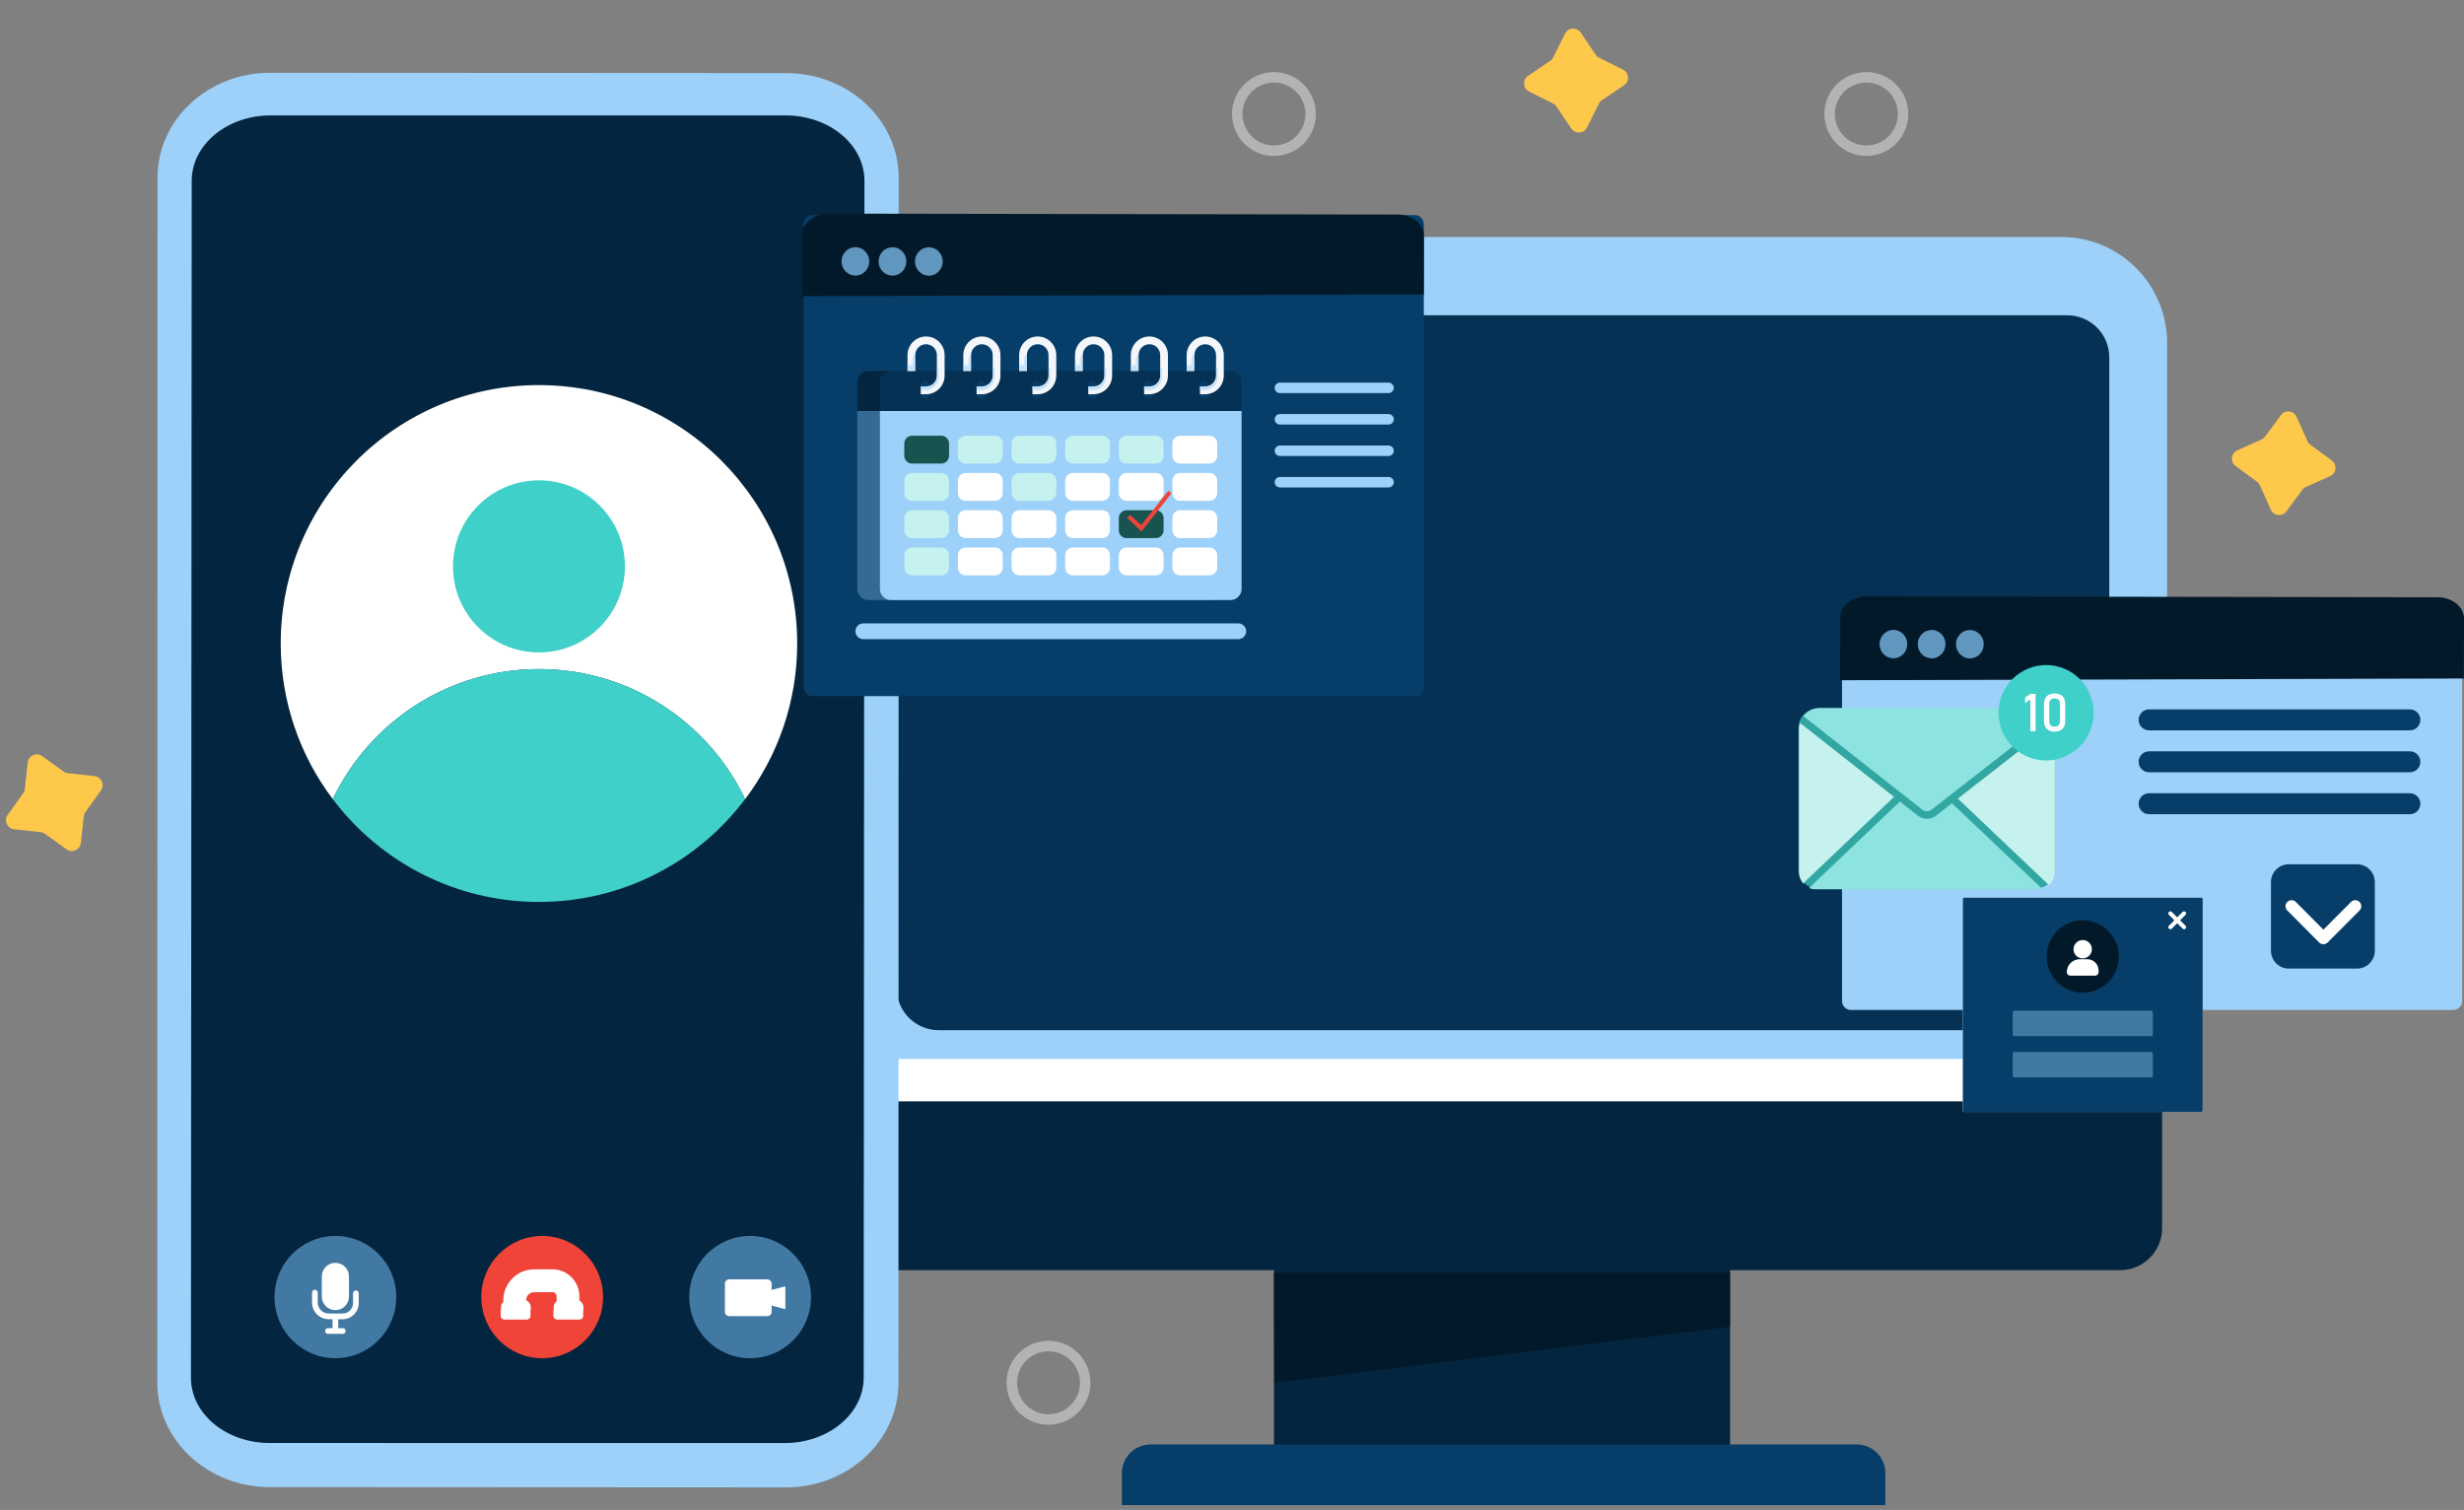 <svg width="470" height="288" viewBox="0 0 470 288" fill="none" xmlns="http://www.w3.org/2000/svg">
<rect x="0" y="0" width="470" height="288" fill="#808080" stroke="none"/>
<path d="M393.218 45.204H180.643C169.512 45.204 160.488 54.264 160.488 65.441V206.13H413.371V65.441C413.371 54.264 404.349 45.204 393.217 45.204H393.218Z" fill="#9DD1F9"/>
<path d="M412.413 206.13H160.489V234.266C160.489 238.684 164.071 242.266 168.489 242.266H404.413C408.831 242.266 412.413 238.684 412.413 234.266V206.13Z" fill="#04253F"/>
<path d="M330 241.747H243V275.747H330V241.747Z" fill="#04253F"/>
<path d="M354.149 275.511H219.471C216.445 275.511 213.992 277.973 213.992 281.012V287.074H359.628V281.012C359.628 277.973 357.175 275.511 354.149 275.511Z" fill="#063E69"/>
<path d="M243.079 263.747L330 253.08V242.747H243L243.079 263.747Z" fill="#02192A"/>
<path d="M394.336 60.141H179.046C174.628 60.141 171.046 63.722 171.046 68.141V188.494C171.046 192.912 174.628 196.494 179.046 196.494H394.336C398.754 196.494 402.336 192.912 402.336 188.494V68.141C402.336 63.722 398.754 60.141 394.336 60.141Z" fill="#053254"/>
<path d="M416.561 201.975H161.191C160.803 201.975 160.489 202.289 160.489 202.677V209.367C160.489 209.755 160.803 210.069 161.191 210.069H416.561C416.948 210.069 417.263 209.755 417.263 209.367V202.677C417.263 202.289 416.948 201.975 416.561 201.975Z" fill="white"/>
<circle opacity="0.4" cx="243" cy="21.747" r="7" stroke="white" stroke-width="2"/>
<circle opacity="0.4" cx="356" cy="21.747" r="7" stroke="white" stroke-width="2"/>
<circle opacity="0.4" cx="200" cy="263.747" r="7" stroke="white" stroke-width="2"/>
<path d="M465.539 115.299H353.073C352.127 115.299 351.36 116.066 351.36 117.013V190.928C351.36 191.875 352.127 192.642 353.073 192.642H467.944C468.89 192.642 469.657 191.875 469.657 190.928V119.42C469.657 117.145 467.814 115.3 465.54 115.3L465.539 115.299Z" fill="#9DD1F9"/>
<path d="M464.976 113.922L356.057 113.747C353.277 113.742 351.022 115.557 351.018 117.8L351 129.747L469.984 129.416L470 117.991C470.004 115.748 467.753 113.927 464.973 113.922H464.976Z" fill="#02192A"/>
<path d="M361.163 120.141H361.159C359.704 120.141 358.516 121.355 358.512 122.852C358.51 124.347 359.695 125.567 361.155 125.57H361.16C361.864 125.57 362.527 125.289 363.026 124.778C363.527 124.266 363.804 123.585 363.806 122.86C363.807 121.363 362.623 120.143 361.163 120.142V120.141Z" fill="#6196BF"/>
<path d="M368.457 120.151C367.781 120.177 367.084 120.433 366.585 120.943C366.084 121.455 365.807 122.137 365.806 122.863C365.806 123.588 366.079 124.27 366.578 124.782C367.079 125.297 367.701 125.541 368.453 125.579C369.91 125.579 371.098 124.365 371.099 122.868C371.101 122.143 370.827 121.461 370.327 120.949C369.828 120.435 369.164 120.151 368.458 120.151H368.457Z" fill="#6196BF"/>
<path d="M375.751 120.162H375.747C374.289 120.162 373.101 121.376 373.1 122.873C373.098 124.369 374.282 125.589 375.742 125.591H375.747C377.204 125.591 378.392 124.377 378.393 122.88C378.395 121.383 377.21 120.163 375.751 120.162Z" fill="#6196BF"/>
<path d="M449.599 164.854H436.567C434.695 164.854 433.179 166.376 433.179 168.256V181.342C433.179 183.221 434.696 184.745 436.567 184.745H449.599C451.471 184.745 452.987 183.222 452.987 181.342V168.256C452.987 166.378 451.47 164.854 449.599 164.854Z" fill="#063E69"/>
<path d="M442.405 178.104C441.959 178.553 441.959 179.278 442.406 179.726V179.726C442.855 180.176 443.584 180.176 444.033 179.726L450.074 173.66C450.521 173.212 450.521 172.486 450.074 172.038V172.038C449.625 171.588 448.895 171.588 448.446 172.039L442.405 178.104Z" fill="white"/>
<path d="M436.292 172.039C435.846 172.487 435.846 173.211 436.292 173.659L442.334 179.726C442.783 180.176 443.513 180.176 443.961 179.726V179.726C444.408 179.278 444.408 178.553 443.961 178.105L437.92 172.039C437.471 171.588 436.741 171.588 436.292 172.039V172.039Z" fill="white"/>
<path d="M459.678 135.304H409.935C408.83 135.304 407.935 136.199 407.935 137.304C407.935 138.408 408.83 139.304 409.935 139.304H459.678C460.782 139.304 461.678 138.408 461.678 137.304C461.678 136.199 460.782 135.304 459.678 135.304Z" fill="#063E69"/>
<path d="M459.678 143.304H409.935C408.83 143.304 407.935 144.199 407.935 145.304C407.935 146.408 408.83 147.304 409.935 147.304H459.678C460.782 147.304 461.678 146.408 461.678 145.304C461.678 144.199 460.782 143.304 459.678 143.304Z" fill="#063E69"/>
<path d="M459.678 151.304H409.935C408.83 151.304 407.935 152.199 407.935 153.304C407.935 154.408 408.83 155.304 409.935 155.304H459.678C460.782 155.304 461.678 154.408 461.678 153.304C461.678 152.199 460.782 151.304 459.678 151.304Z" fill="#063E69"/>
<path d="M388.367 135.187H346.649C344.667 135.187 343.061 136.794 343.061 138.778V165.86C343.061 167.844 344.667 169.452 346.649 169.452H388.367C390.35 169.452 391.956 167.844 391.956 165.86V138.778C391.956 136.794 390.35 135.187 388.367 135.187Z" fill="#32A6A1"/>
<path d="M387.233 135.036H347.048C345.808 135.036 344.706 135.658 343.992 136.624C344.018 136.639 344.046 136.644 344.07 136.663L366.614 154.399C367.176 154.841 367.932 154.843 368.497 154.403L390.904 136.915C390.038 135.77 388.717 135.037 387.233 135.037V135.036Z" fill="#8CE3DF"/>
<path d="M369.296 155.573C368.776 155.979 368.168 156.182 367.56 156.182C366.952 156.182 366.335 155.976 365.814 155.566L362.392 152.874L345.105 169.338C345.091 169.351 345.075 169.355 345.062 169.366C345.434 169.533 345.843 169.626 346.272 169.626H388.836C389.077 169.626 389.309 169.591 389.536 169.535L372.328 153.207L369.296 155.574V155.573Z" fill="#8CE3DF"/>
<path d="M343.152 139.208V166.286C343.152 167.18 343.485 167.988 344.02 168.587C344.055 168.464 344.109 168.347 344.206 168.255L361.278 151.995L343.353 137.895C343.226 138.307 343.154 138.748 343.154 139.207L343.152 139.208Z" fill="#C5F1EF"/>
<path d="M373.448 152.332L390.722 168.724C390.762 168.761 390.783 168.809 390.812 168.852C391.504 168.24 391.956 167.324 391.956 166.288V140.092C391.956 139.41 391.829 138.761 391.599 138.166L373.448 152.332Z" fill="#C5F1EF"/>
<path d="M390.29 145.059C395.299 145.059 399.359 140.982 399.359 135.953C399.359 130.924 395.299 126.847 390.29 126.847C385.282 126.847 381.222 130.924 381.222 135.953C381.222 140.982 385.282 145.059 390.29 145.059Z" fill="#3FD0C9"/>
<path d="M386.282 133.033V134.066L387.289 133.444V139.471H388.284V132.358H387.289L386.282 133.033Z" fill="white"/>
<path d="M391.913 132.271C391.253 132.271 390.752 132.447 390.407 132.802C390.063 133.156 389.892 133.652 389.892 134.292V137.525C389.892 138.16 390.063 138.656 390.406 139.012C390.748 139.368 391.25 139.546 391.914 139.546C392.578 139.546 393.075 139.369 393.419 139.015C393.764 138.66 393.935 138.164 393.935 137.525V134.292C393.935 133.649 393.764 133.152 393.421 132.8C393.079 132.448 392.575 132.272 391.913 132.272V132.271ZM392.94 137.523C392.94 137.868 392.856 138.134 392.689 138.318C392.522 138.503 392.263 138.594 391.913 138.594C391.563 138.594 391.303 138.501 391.136 138.318C390.969 138.134 390.885 137.868 390.885 137.523V134.29C390.885 133.944 390.968 133.679 391.134 133.496C391.299 133.312 391.558 133.22 391.913 133.22C392.267 133.22 392.526 133.312 392.692 133.496C392.857 133.68 392.94 133.945 392.94 134.29V137.523Z" fill="white"/>
<path d="M374.704 171.215H419.858C420.025 171.215 420.159 171.351 420.159 171.516V211.776C420.159 211.943 420.023 212.078 419.858 212.078H374.703C374.536 212.078 374.401 211.942 374.401 211.776V171.516C374.401 171.349 374.537 171.215 374.703 171.215H374.704Z" fill="white"/>
<path d="M374.704 171.215H419.858C420.025 171.215 420.159 171.351 420.159 171.516V211.776C420.159 211.943 420.023 212.078 419.858 212.078H374.703C374.536 212.078 374.401 211.942 374.401 211.776V171.516C374.401 171.349 374.537 171.215 374.703 171.215H374.704Z" fill="#063E69"/>
<path d="M397.28 175.534C393.478 175.534 390.396 178.628 390.396 182.447C390.396 186.265 393.478 189.359 397.28 189.359C401.082 189.359 404.165 186.265 404.165 182.447C404.165 178.628 401.082 175.534 397.28 175.534Z" fill="#02192A"/>
<path d="M397.27 179.3C396.304 179.3 395.521 180.086 395.521 181.056C395.521 182.026 396.304 182.812 397.27 182.812C398.237 182.812 399.02 182.026 399.02 181.056C399.02 180.086 398.237 179.3 397.27 179.3Z" fill="white"/>
<path d="M398.152 182.958H396.698C395.339 182.958 394.237 184.064 394.237 185.429C394.237 185.797 394.535 186.094 394.901 186.094H399.641C400.008 186.094 400.303 185.797 400.303 185.429V185.118C400.303 183.925 399.34 182.958 398.152 182.958Z" fill="white"/>
<path d="M384.264 192.778H410.297C410.492 192.778 410.65 192.936 410.65 193.132V197.272C410.65 197.466 410.493 197.625 410.297 197.625H384.264C384.07 197.625 383.911 197.467 383.911 197.272V193.132C383.911 192.937 384.069 192.778 384.264 192.778Z" fill="#4279A3"/>
<path d="M384.264 200.655H410.297C410.492 200.655 410.65 200.813 410.65 201.008V205.149C410.65 205.343 410.493 205.502 410.297 205.502H384.264C384.07 205.502 383.911 205.344 383.911 205.149V201.008C383.911 200.814 384.069 200.655 384.264 200.655Z" fill="#4279A3"/>
<path d="M416.331 173.942L413.712 176.573C413.56 176.727 413.56 176.974 413.712 177.128C413.788 177.204 413.888 177.242 413.987 177.242C414.086 177.242 414.187 177.204 414.263 177.128L416.883 174.496C417.035 174.343 417.035 174.096 416.883 173.942C416.73 173.789 416.483 173.789 416.331 173.942Z" fill="white"/>
<path d="M414.263 173.942C414.111 173.789 413.864 173.789 413.712 173.942C413.56 174.096 413.56 174.343 413.712 174.496L416.331 177.128C416.407 177.204 416.508 177.242 416.607 177.242C416.706 177.242 416.807 177.204 416.883 177.128C417.035 176.974 417.035 176.727 416.883 176.573L414.263 173.942Z" fill="white"/>
<path d="M149.986 13.939L51.512 13.885C39.662 13.878 30.052 22.819 30.049 33.851L30 263.677C29.997 274.702 39.595 283.644 51.439 283.65L149.913 283.704C161.763 283.711 171.374 274.77 171.376 263.739L171.425 33.912C171.428 22.886 161.831 13.946 149.988 13.939H149.986Z" fill="#9DD1F9"/>
<path d="M149.884 22.02H130.791C128.231 22.02 77.591 22.016 75.031 22.016H68.316H51.605C43.306 22.016 36.572 27.598 36.568 34.484L36.423 262.777C36.417 269.66 43.136 275.237 51.43 275.237L149.708 275.242C158.007 275.242 164.74 269.659 164.745 262.773L164.89 34.478C164.894 27.597 158.177 22.02 149.883 22.018L149.884 22.02Z" fill="#04253F"/>
<path d="M143.089 259.065C149.502 259.065 154.701 253.845 154.701 247.405C154.701 240.965 149.502 235.745 143.089 235.745C136.676 235.745 131.477 240.965 131.477 247.405C131.477 253.845 136.676 259.065 143.089 259.065Z" fill="#4279A3"/>
<path d="M149.676 245.373L147.262 246.019C147.217 246.031 147.186 246.072 147.186 246.118V244.837C147.186 244.386 146.822 244.022 146.374 244.022H139.09C138.641 244.022 138.278 244.388 138.278 244.837V250.222C138.278 250.673 138.642 251.037 139.09 251.037H146.374C146.823 251.037 147.186 250.672 147.186 250.222V248.941C147.186 248.987 147.217 249.029 147.262 249.04L149.676 249.687C149.741 249.704 149.805 249.655 149.805 249.588V245.472C149.805 245.404 149.741 245.355 149.676 245.373Z" fill="white"/>
<path d="M103.417 259.065C109.831 259.065 115.03 253.845 115.03 247.405C115.03 240.965 109.831 235.745 103.417 235.745C97.004 235.745 91.805 240.965 91.805 247.405C91.805 253.845 97.004 259.065 103.417 259.065Z" fill="#F04438"/>
<path d="M110.515 248.037V247.264C110.515 244.421 108.212 242.107 105.38 242.107H101.896C98.649 242.107 96.007 244.76 96.007 248.02V248.305C95.733 248.587 95.559 248.949 95.559 249.35V249.696C95.559 249.715 95.565 249.733 95.566 249.751C95.528 249.831 95.508 249.919 95.508 250.012V251.019C95.508 251.392 95.847 251.697 96.261 251.697H100.435C100.851 251.697 101.188 251.393 101.188 251.019V250.063C101.22 249.945 101.241 249.823 101.241 249.696V249.35C101.241 248.763 100.88 248.255 100.351 247.978C100.373 247.139 101.055 246.464 101.897 246.464H105.381C105.821 246.464 106.178 246.822 106.178 247.264V248.191C105.832 248.482 105.611 248.894 105.611 249.35V249.696C105.611 249.715 105.616 249.733 105.618 249.751C105.58 249.831 105.559 249.919 105.559 250.012V251.019C105.559 251.392 105.899 251.697 106.313 251.697H110.487C110.901 251.697 111.24 251.393 111.24 251.019V250.063C111.271 249.945 111.293 249.823 111.293 249.696V249.35C111.293 248.807 110.985 248.325 110.518 248.037H110.515Z" fill="white"/>
<path d="M63.974 235.744C57.56 235.744 52.361 240.964 52.361 247.404C52.361 253.844 57.56 259.064 63.974 259.064C70.388 259.064 75.586 253.844 75.586 247.404C75.586 240.964 70.388 235.744 63.974 235.744Z" fill="#4279A3"/>
<path d="M63.974 240.873C62.55 240.873 61.384 242.043 61.384 243.473V247.302C61.384 248.732 62.548 249.902 63.974 249.902C65.399 249.902 66.564 248.732 66.564 247.302V243.473C66.564 242.043 65.398 240.873 63.974 240.873Z" fill="white"/>
<path d="M67.882 246.143C67.582 246.143 67.339 246.386 67.339 246.688V248.556C67.339 249.649 66.452 250.539 65.362 250.539H62.702C61.547 250.539 60.607 249.595 60.607 248.436V246.547C60.607 246.245 60.364 246.002 60.064 246.002C59.764 246.002 59.522 246.245 59.522 246.547V248.436C59.522 250.196 60.947 251.628 62.7 251.628H63.429V253.283C63.429 253.299 63.438 253.314 63.439 253.33H62.559C62.259 253.33 62.016 253.573 62.016 253.875C62.016 254.176 62.259 254.42 62.559 254.42H65.384C65.684 254.42 65.927 254.176 65.927 253.875C65.927 253.573 65.684 253.33 65.384 253.33H64.504C64.506 253.314 64.514 253.299 64.514 253.283V251.628H65.36C67.048 251.628 68.421 250.249 68.421 248.556V246.688C68.421 246.386 68.178 246.143 67.878 246.143H67.882Z" fill="white"/>
<path d="M152.061 122.743C152.061 133.888 148.365 144.17 142.13 152.426C135.116 137.752 120.143 127.616 102.804 127.616C85.465 127.616 70.491 137.752 63.477 152.426C57.243 144.17 53.547 133.888 53.547 122.743C53.547 95.521 75.6 73.452 102.804 73.452C130.007 73.452 152.061 95.521 152.061 122.743Z" fill="white"/>
<path d="M102.804 124.441C111.861 124.441 119.203 117.094 119.203 108.031C119.203 98.968 111.861 91.621 102.804 91.621C93.747 91.621 86.405 98.968 86.405 108.031C86.405 117.094 93.747 124.441 102.804 124.441Z" fill="#3FD0C9"/>
<path d="M142.131 152.425C133.141 164.336 118.871 172.034 102.805 172.034C86.739 172.034 72.469 164.336 63.478 152.425C70.492 137.751 85.466 127.615 102.805 127.615C120.144 127.615 135.117 137.751 142.131 152.425Z" fill="#3FD0C9"/>
<g clip-path="url(#clip0_4237_8361)">
<path d="M444.779 87.823L440.691 84.815C440.449 84.636 440.257 84.397 440.135 84.123L438.062 79.499C437.517 78.284 435.866 78.109 435.075 79.179L432.068 83.263C431.89 83.505 431.651 83.696 431.377 83.819L426.752 85.895C425.537 86.441 425.361 88.091 426.431 88.882L430.519 91.891C430.761 92.069 430.952 92.308 431.075 92.582L433.149 97.211C433.695 98.426 435.346 98.601 436.136 97.532L439.145 93.444C439.323 93.202 439.562 93.01 439.836 92.888L444.465 90.813C445.68 90.268 445.856 88.617 444.786 87.826L444.779 87.823Z" fill="#FEC84B"/>
</g>
<g clip-path="url(#clip1_4237_8361)">
<path d="M18.02 148.033L12.973 147.488C12.675 147.455 12.389 147.345 12.145 147.169L8.029 144.215C6.947 143.439 5.431 144.117 5.286 145.439L4.74 150.481C4.708 150.78 4.597 151.066 4.422 151.31L1.468 155.43C0.691 156.512 1.37 158.027 2.692 158.173L7.738 158.719C8.037 158.751 8.323 158.861 8.566 159.037L12.687 161.995C13.769 162.771 15.285 162.093 15.43 160.77L15.976 155.724C16.008 155.426 16.119 155.14 16.294 154.896L19.252 150.775C20.028 149.693 19.35 148.178 18.027 148.032L18.02 148.033Z" fill="#FEC84B"/>
</g>
<g clip-path="url(#clip2_4237_8361)">
<path d="M309.568 13.273L305.025 11.01C304.756 10.876 304.526 10.673 304.359 10.424L301.524 6.225C300.778 5.121 299.122 5.232 298.526 6.421L296.264 10.96C296.13 11.229 295.927 11.459 295.678 11.626L291.477 14.465C290.374 15.211 290.484 16.867 291.674 17.463L296.217 19.726C296.486 19.86 296.715 20.063 296.883 20.312L299.721 24.516C300.466 25.62 302.123 25.509 302.719 24.32L304.981 19.777C305.115 19.508 305.318 19.278 305.567 19.111L309.772 16.273C310.875 15.527 310.765 13.871 309.576 13.275L309.568 13.273Z" fill="#FEC84B"/>
</g>
<path d="M155.002 41.023C155.002 41.023 155.003 41.024 155.003 41.024H269.873C270.817 41.024 271.586 41.791 271.586 42.738V131.065C271.586 132.01 270.819 132.779 269.873 132.779H155.002C154.057 132.779 153.289 132.012 153.289 131.065V42.737C153.289 41.791 154.056 41.023 155.002 41.023V41.023Z" fill="#063E69"/>
<path d="M266.595 40.92L158.04 40.747C155.27 40.743 153.022 42.528 153.018 44.735L153 56.492L271.586 56.166L271.602 44.921C271.606 42.714 269.362 40.921 266.592 40.917L266.595 40.92Z" fill="#02192A"/>
<path d="M163.163 47.141H163.159C161.704 47.141 160.516 48.355 160.512 49.852C160.51 51.347 161.695 52.567 163.155 52.57H163.16C163.864 52.57 164.527 52.289 165.026 51.778C165.527 51.266 165.804 50.585 165.806 49.86C165.807 48.363 164.623 47.143 163.163 47.142V47.141Z" fill="#6196BF"/>
<path d="M170.239 47.151C169.563 47.177 168.867 47.432 168.367 47.943C167.866 48.455 167.589 49.137 167.588 49.863C167.588 50.588 167.861 51.27 168.36 51.782C168.861 52.297 169.483 52.541 170.235 52.579C171.693 52.579 172.88 51.365 172.882 49.868C172.883 49.143 172.609 48.461 172.109 47.949C171.61 47.435 170.946 47.151 170.24 47.151H170.239Z" fill="#6196BF"/>
<path d="M177.18 47.162H177.176C175.718 47.162 174.531 48.377 174.529 49.873C174.528 51.369 175.712 52.589 177.172 52.591H177.176C178.634 52.591 179.822 51.377 179.823 49.88C179.824 48.383 178.639 47.163 177.18 47.162Z" fill="#6196BF"/>
<g opacity="0.5">
<path d="M230.398 70.776H165.638C164.472 70.776 163.526 71.726 163.526 72.897V78.394H232.509V72.897C232.509 71.726 231.564 70.776 230.397 70.776H230.398Z" fill="#010C15"/>
</g>
<g opacity="0.5">
<path d="M163.527 112.333C163.527 113.504 164.472 114.454 165.639 114.454H230.399C231.565 114.454 232.511 113.504 232.511 112.333V78.395H163.529V112.333H163.527Z" fill="#6196BF"/>
</g>
<path d="M234.714 70.776H169.954C168.788 70.776 167.842 71.726 167.842 72.897V78.394H236.824V72.897C236.824 71.726 235.88 70.776 234.712 70.776H234.714Z" fill="#053254"/>
<path d="M167.843 112.333C167.843 113.504 168.788 114.454 169.955 114.454H234.715C235.881 114.454 236.827 113.504 236.827 112.333V78.395H167.844V112.333H167.843Z" fill="#9DD1F9"/>
<path d="M220.472 104.427H214.887C214.072 104.427 213.409 105.091 213.409 105.911V108.259C213.409 109.078 214.072 109.743 214.887 109.743H220.472C221.287 109.743 221.95 109.079 221.95 108.259V105.911C221.95 105.092 221.287 104.427 220.472 104.427Z" fill="white"/>
<path d="M210.241 83.107H204.657C203.841 83.107 203.179 83.772 203.179 84.592V86.939C203.179 87.758 203.841 88.424 204.657 88.424H210.241C211.057 88.424 211.719 87.76 211.719 86.939V84.592C211.719 83.773 211.057 83.107 210.241 83.107Z" fill="#C5F1EF"/>
<path d="M220.472 97.319H214.887C214.072 97.319 213.409 97.984 213.409 98.804V101.151C213.409 101.97 214.072 102.636 214.887 102.636H220.472C221.287 102.636 221.95 101.972 221.95 101.151V98.804C221.95 97.985 221.287 97.319 220.472 97.319Z" fill="#195350"/>
<path d="M210.241 90.213H204.657C203.841 90.213 203.179 90.877 203.179 91.698V94.045C203.179 94.864 203.841 95.529 204.657 95.529H210.241C211.057 95.529 211.719 94.865 211.719 94.045V91.698C211.719 90.879 211.057 90.213 210.241 90.213Z" fill="white"/>
<path d="M200.012 83.107H194.427C193.612 83.107 192.949 83.772 192.949 84.592V86.939C192.949 87.758 193.612 88.424 194.427 88.424H200.012C200.827 88.424 201.49 87.76 201.49 86.939V84.592C201.49 83.773 200.827 83.107 200.012 83.107Z" fill="#C5F1EF"/>
<path d="M210.241 97.319H204.657C203.841 97.319 203.179 97.984 203.179 98.804V101.151C203.179 101.97 203.841 102.636 204.657 102.636H210.241C211.057 102.636 211.719 101.972 211.719 101.151V98.804C211.719 97.985 211.057 97.319 210.241 97.319Z" fill="white"/>
<path d="M230.701 90.213H225.117C224.301 90.213 223.639 90.877 223.639 91.698V94.045C223.639 94.864 224.301 95.529 225.117 95.529H230.701C231.517 95.529 232.179 94.865 232.179 94.045V91.698C232.179 90.879 231.517 90.213 230.701 90.213Z" fill="white"/>
<path d="M230.701 97.319H225.117C224.301 97.319 223.639 97.984 223.639 98.804V101.151C223.639 101.97 224.301 102.636 225.117 102.636H230.701C231.517 102.636 232.179 101.972 232.179 101.151V98.804C232.179 97.985 231.517 97.319 230.701 97.319Z" fill="white"/>
<path d="M230.701 83.107H225.117C224.301 83.107 223.639 83.772 223.639 84.592V86.939C223.639 87.758 224.301 88.424 225.117 88.424H230.701C231.517 88.424 232.179 87.76 232.179 86.939V84.592C232.179 83.773 231.517 83.107 230.701 83.107Z" fill="white"/>
<path d="M220.472 83.107H214.887C214.072 83.107 213.409 83.772 213.409 84.592V86.939C213.409 87.758 214.072 88.424 214.887 88.424H220.472C221.287 88.424 221.95 87.76 221.95 86.939V84.592C221.95 83.773 221.287 83.107 220.472 83.107Z" fill="#C5F1EF"/>
<path d="M230.701 104.427H225.117C224.301 104.427 223.639 105.091 223.639 105.911V108.259C223.639 109.078 224.301 109.743 225.117 109.743H230.701C231.517 109.743 232.179 109.079 232.179 108.259V105.911C232.179 105.092 231.517 104.427 230.701 104.427Z" fill="white"/>
<path d="M220.472 90.213H214.887C214.072 90.213 213.409 90.877 213.409 91.698V94.045C213.409 94.864 214.072 95.529 214.887 95.529H220.472C221.287 95.529 221.95 94.865 221.95 94.045V91.698C221.95 90.879 221.287 90.213 220.472 90.213Z" fill="white"/>
<path d="M210.241 104.427H204.657C203.841 104.427 203.179 105.091 203.179 105.911V108.259C203.179 109.078 203.841 109.743 204.657 109.743H210.241C211.057 109.743 211.719 109.079 211.719 108.259V105.911C211.719 105.092 211.057 104.427 210.241 104.427Z" fill="white"/>
<path d="M189.781 104.427H184.197C183.381 104.427 182.719 105.091 182.719 105.911V108.259C182.719 109.078 183.381 109.743 184.197 109.743H189.781C190.597 109.743 191.259 109.079 191.259 108.259V105.911C191.259 105.092 190.597 104.427 189.781 104.427Z" fill="white"/>
<path d="M179.551 83.107H173.966C173.151 83.107 172.488 83.772 172.488 84.592V86.939C172.488 87.758 173.151 88.424 173.966 88.424H179.551C180.367 88.424 181.029 87.76 181.029 86.939V84.592C181.029 83.773 180.367 83.107 179.551 83.107Z" fill="#195350"/>
<path d="M179.551 90.213H173.966C173.151 90.213 172.488 90.877 172.488 91.698V94.045C172.488 94.864 173.151 95.529 173.966 95.529H179.551C180.367 95.529 181.029 94.865 181.029 94.045V91.698C181.029 90.879 180.367 90.213 179.551 90.213Z" fill="#C5F1EF"/>
<path d="M179.551 104.427H173.966C173.151 104.427 172.488 105.091 172.488 105.911V108.259C172.488 109.078 173.151 109.743 173.966 109.743H179.551C180.367 109.743 181.029 109.079 181.029 108.259V105.911C181.029 105.092 180.367 104.427 179.551 104.427Z" fill="#C5F1EF"/>
<path d="M179.551 97.319H173.966C173.151 97.319 172.488 97.984 172.488 98.804V101.151C172.488 101.97 173.151 102.636 173.966 102.636H179.551C180.367 102.636 181.029 101.972 181.029 101.151V98.804C181.029 97.985 180.367 97.319 179.551 97.319Z" fill="#C5F1EF"/>
<path d="M189.781 97.319H184.197C183.381 97.319 182.719 97.984 182.719 98.804V101.151C182.719 101.97 183.381 102.636 184.197 102.636H189.781C190.597 102.636 191.259 101.972 191.259 101.151V98.804C191.259 97.985 190.597 97.319 189.781 97.319Z" fill="white"/>
<path d="M200.012 104.427H194.427C193.612 104.427 192.949 105.091 192.949 105.911V108.259C192.949 109.078 193.612 109.743 194.427 109.743H200.012C200.827 109.743 201.49 109.079 201.49 108.259V105.911C201.49 105.092 200.827 104.427 200.012 104.427Z" fill="white"/>
<path d="M200.012 97.319H194.427C193.612 97.319 192.949 97.984 192.949 98.804V101.151C192.949 101.97 193.612 102.636 194.427 102.636H200.012C200.827 102.636 201.49 101.972 201.49 101.151V98.804C201.49 97.985 200.827 97.319 200.012 97.319Z" fill="white"/>
<path d="M189.781 83.107H184.197C183.381 83.107 182.719 83.772 182.719 84.592V86.939C182.719 87.758 183.381 88.424 184.197 88.424H189.781C190.597 88.424 191.259 87.76 191.259 86.939V84.592C191.259 83.773 190.597 83.107 189.781 83.107Z" fill="#C5F1EF"/>
<path d="M200.012 90.213H194.427C193.612 90.213 192.949 90.877 192.949 91.698V94.045C192.949 94.864 193.612 95.529 194.427 95.529H200.012C200.827 95.529 201.49 94.865 201.49 94.045V91.698C201.49 90.879 200.827 90.213 200.012 90.213Z" fill="#C5F1EF"/>
<path d="M189.781 90.213H184.197C183.381 90.213 182.719 90.877 182.719 91.698V94.045C182.719 94.864 183.381 95.529 184.197 95.529H189.781C190.597 95.529 191.259 94.865 191.259 94.045V91.698C191.259 90.879 190.597 90.213 189.781 90.213Z" fill="white"/>
<path d="M176.478 72.774C176.011 72.774 175.634 73.155 175.634 73.622V75.248C175.634 75.717 176.012 76.096 176.478 76.096C176.944 76.096 177.322 75.715 177.322 75.248V73.622C177.322 73.153 176.944 72.774 176.478 72.774Z" fill="#063E69"/>
<path d="M176.641 64.178C174.689 64.178 173.1 65.772 173.1 67.733V70.776H174.578V67.733C174.578 66.59 175.504 65.661 176.641 65.661C177.779 65.661 178.704 66.59 178.704 67.733V71.639C178.704 72.781 177.779 73.71 176.641 73.71H175.634V75.195H176.641C178.593 75.195 180.182 73.6 180.182 71.64V67.734C180.182 65.774 178.594 64.179 176.641 64.179V64.178Z" fill="#F3F6FA"/>
<g opacity="0.5">
<path d="M174.096 68.217V69.203C174.096 69.471 173.88 69.687 173.614 69.687H173.1V70.777H174.578V67.733C174.312 67.733 174.096 67.949 174.096 68.217Z" fill="#9DD1F9"/>
</g>
<g opacity="0.5">
<path d="M178.703 70.123V71.64C178.703 72.783 177.777 73.712 176.64 73.712H175.633V74.436H176.522C177.921 74.436 179.056 73.296 179.056 71.892V70.478C179.056 70.282 178.899 70.123 178.703 70.123Z" fill="#9DD1F9"/>
</g>
<path d="M187.128 72.774C186.662 72.774 186.284 73.155 186.284 73.622V75.248C186.284 75.717 186.663 76.096 187.128 76.096C187.594 76.096 187.973 75.715 187.973 75.248V73.622C187.973 73.153 187.594 72.774 187.128 72.774Z" fill="#063E69"/>
<path d="M187.291 64.178C185.339 64.178 183.75 65.772 183.75 67.733V70.776H185.228V67.733C185.228 66.59 186.154 65.661 187.291 65.661C188.429 65.661 189.355 66.59 189.355 67.733V71.639C189.355 72.781 188.429 73.71 187.291 73.71H186.284V75.195H187.291C189.243 75.195 190.833 73.6 190.833 71.64V67.734C190.833 65.774 189.245 64.179 187.291 64.179V64.178Z" fill="#F3F6FA"/>
<g opacity="0.5">
<path d="M184.746 68.217V69.203C184.746 69.471 184.531 69.687 184.264 69.687H183.75V70.777H185.228V67.733C184.962 67.733 184.746 67.949 184.746 68.217Z" fill="#9DD1F9"/>
</g>
<g opacity="0.5">
<path d="M189.354 70.123V71.64C189.354 72.783 188.428 73.712 187.29 73.712H186.283V74.436H187.172C188.572 74.436 189.707 73.296 189.707 71.892V70.478C189.707 70.282 189.549 70.123 189.354 70.123Z" fill="#9DD1F9"/>
</g>
<path d="M197.778 72.774C197.311 72.774 196.934 73.155 196.934 73.622V75.248C196.934 75.717 197.312 76.096 197.778 76.096C198.243 76.096 198.622 75.715 198.622 75.248V73.622C198.622 73.153 198.243 72.774 197.778 72.774Z" fill="#063E69"/>
<path d="M197.941 64.178C195.989 64.178 194.399 65.772 194.399 67.733V70.776H195.878V67.733C195.878 66.59 196.803 65.661 197.941 65.661C199.078 65.661 200.004 66.59 200.004 67.733V71.639C200.004 72.781 199.078 73.71 197.941 73.71H196.934V75.195H197.941C199.893 75.195 201.482 73.6 201.482 71.64V67.734C201.482 65.774 199.894 64.179 197.941 64.179V64.178Z" fill="#F3F6FA"/>
<g opacity="0.5">
<path d="M195.396 68.217V69.203C195.396 69.471 195.18 69.687 194.914 69.687H194.399V70.777H195.878V67.733C195.612 67.733 195.396 67.949 195.396 68.217Z" fill="#9DD1F9"/>
</g>
<g opacity="0.5">
<path d="M200.003 70.123V71.64C200.003 72.783 199.077 73.712 197.94 73.712H196.933V74.436H197.822C199.221 74.436 200.356 73.296 200.356 71.892V70.478C200.356 70.282 200.198 70.123 200.003 70.123Z" fill="#9DD1F9"/>
</g>
<path d="M208.428 72.774C207.961 72.774 207.584 73.155 207.584 73.622V75.248C207.584 75.717 207.963 76.096 208.428 76.096C208.894 76.096 209.273 75.715 209.273 75.248V73.622C209.273 73.153 208.894 72.774 208.428 72.774Z" fill="#063E69"/>
<path d="M208.591 64.178C206.639 64.178 205.05 65.772 205.05 67.733V70.776H206.528V67.733C206.528 66.59 207.454 65.661 208.591 65.661C209.729 65.661 210.654 66.59 210.654 67.733V71.639C210.654 72.781 209.729 73.71 208.591 73.71H207.584V75.195H208.591C210.543 75.195 212.133 73.6 212.133 71.64V67.734C212.133 65.774 210.545 64.179 208.591 64.179V64.178Z" fill="#F3F6FA"/>
<g opacity="0.5">
<path d="M206.046 68.217V69.203C206.046 69.471 205.83 69.687 205.564 69.687H205.05V70.777H206.528V67.733C206.262 67.733 206.046 67.949 206.046 68.217Z" fill="#9DD1F9"/>
</g>
<g opacity="0.5">
<path d="M210.653 70.123V71.64C210.653 72.783 209.728 73.712 208.59 73.712H207.583V74.436H208.472C209.872 74.436 211.006 73.296 211.006 71.892V70.478C211.006 70.282 210.849 70.123 210.653 70.123Z" fill="#9DD1F9"/>
</g>
<path d="M219.079 72.774C218.612 72.774 218.234 73.155 218.234 73.622V75.248C218.234 75.717 218.613 76.096 219.079 76.096C219.544 76.096 219.923 75.715 219.923 75.248V73.622C219.923 73.153 219.544 72.774 219.079 72.774Z" fill="#063E69"/>
<path d="M219.242 64.178C217.29 64.178 215.7 65.772 215.7 67.733V70.776H217.178V67.733C217.178 66.59 218.104 65.661 219.242 65.661C220.379 65.661 221.305 66.59 221.305 67.733V71.639C221.305 72.781 220.379 73.71 219.242 73.71H218.234V75.195H219.242C221.194 75.195 222.783 73.6 222.783 71.64V67.734C222.783 65.774 221.195 64.179 219.242 64.179V64.178Z" fill="#F3F6FA"/>
<g opacity="0.5">
<path d="M216.697 68.217V69.203C216.697 69.471 216.481 69.687 216.215 69.687H215.7V70.777H217.178V67.733C216.912 67.733 216.697 67.949 216.697 68.217Z" fill="#9DD1F9"/>
</g>
<g opacity="0.5">
<path d="M221.305 70.123V71.64C221.305 72.783 220.379 73.712 219.242 73.712H218.234V74.436H219.123C220.523 74.436 221.658 73.296 221.658 71.892V70.478C221.658 70.282 221.5 70.123 221.305 70.123Z" fill="#9DD1F9"/>
</g>
<path d="M229.728 72.774C229.261 72.774 228.884 73.155 228.884 73.622V75.248C228.884 75.717 229.262 76.096 229.728 76.096C230.194 76.096 230.572 75.715 230.572 75.248V73.622C230.572 73.153 230.194 72.774 229.728 72.774Z" fill="#063E69"/>
<path d="M229.891 64.178C227.939 64.178 226.35 65.772 226.35 67.733V70.776H227.828V67.733C227.828 66.59 228.754 65.661 229.891 65.661C231.029 65.661 231.954 66.59 231.954 67.733V71.639C231.954 72.781 231.029 73.71 229.891 73.71H228.884V75.195H229.891C231.843 75.195 233.432 73.6 233.432 71.64V67.734C233.432 65.774 231.844 64.179 229.891 64.179V64.178Z" fill="#F3F6FA"/>
<g opacity="0.5">
<path d="M227.346 68.217V69.203C227.346 69.471 227.13 69.687 226.864 69.687H226.35V70.777H227.828V67.733C227.562 67.733 227.346 67.949 227.346 68.217Z" fill="#9DD1F9"/>
</g>
<g opacity="0.5">
<path d="M231.954 70.123V71.64C231.954 72.783 231.028 73.712 229.891 73.712H228.884V74.436H229.773C231.172 74.436 232.307 73.296 232.307 71.892V70.478C232.307 70.282 232.15 70.123 231.954 70.123Z" fill="#9DD1F9"/>
</g>
<path d="M217.693 100.154L215.584 98.228L215 98.747L217.73 101.369L223.457 94.098L222.843 93.613L217.693 100.154Z" fill="#F04438"/>
<path d="M264.856 72.978H244.143C243.59 72.978 243.143 73.425 243.143 73.978C243.143 74.53 243.59 74.978 244.143 74.978H264.856C265.408 74.978 265.856 74.53 265.856 73.978C265.856 73.425 265.408 72.978 264.856 72.978Z" fill="#9DD1F9"/>
<path d="M264.856 78.978H244.143C243.59 78.978 243.143 79.425 243.143 79.978C243.143 80.53 243.59 80.978 244.143 80.978H264.856C265.408 80.978 265.856 80.53 265.856 79.978C265.856 79.425 265.408 78.978 264.856 78.978Z" fill="#9DD1F9"/>
<path d="M264.856 84.978H244.143C243.59 84.978 243.143 85.425 243.143 85.978C243.143 86.53 243.59 86.978 244.143 86.978H264.856C265.408 86.978 265.856 86.53 265.856 85.978C265.856 85.425 265.408 84.978 264.856 84.978Z" fill="#9DD1F9"/>
<path d="M264.856 90.978H244.143C243.59 90.978 243.143 91.425 243.143 91.978C243.143 92.53 243.59 92.978 244.143 92.978H264.856C265.408 92.978 265.856 92.53 265.856 91.978C265.856 91.425 265.408 90.978 264.856 90.978Z" fill="#9DD1F9"/>
<path d="M236.205 118.909H164.668C163.84 118.909 163.168 119.581 163.168 120.409C163.168 121.238 163.84 121.909 164.668 121.909H236.205C237.033 121.909 237.705 121.238 237.705 120.409C237.705 119.581 237.033 118.909 236.205 118.909Z" fill="#9DD1F9"/>
<defs>
<clipPath id="clip0_4237_8361">
<rect width="19" height="19" fill="white" transform="translate(430.956 75.747) rotate(24.756)"/>
</clipPath>
<clipPath id="clip1_4237_8361">
<rect width="19" height="19" fill="white" transform="translate(0 144.544) rotate(-5.427)"/>
</clipPath>
<clipPath id="clip2_4237_8361">
<rect width="19" height="19" fill="white" transform="translate(293.88 3.747) rotate(14.883)"/>
</clipPath>
</defs>
</svg>
